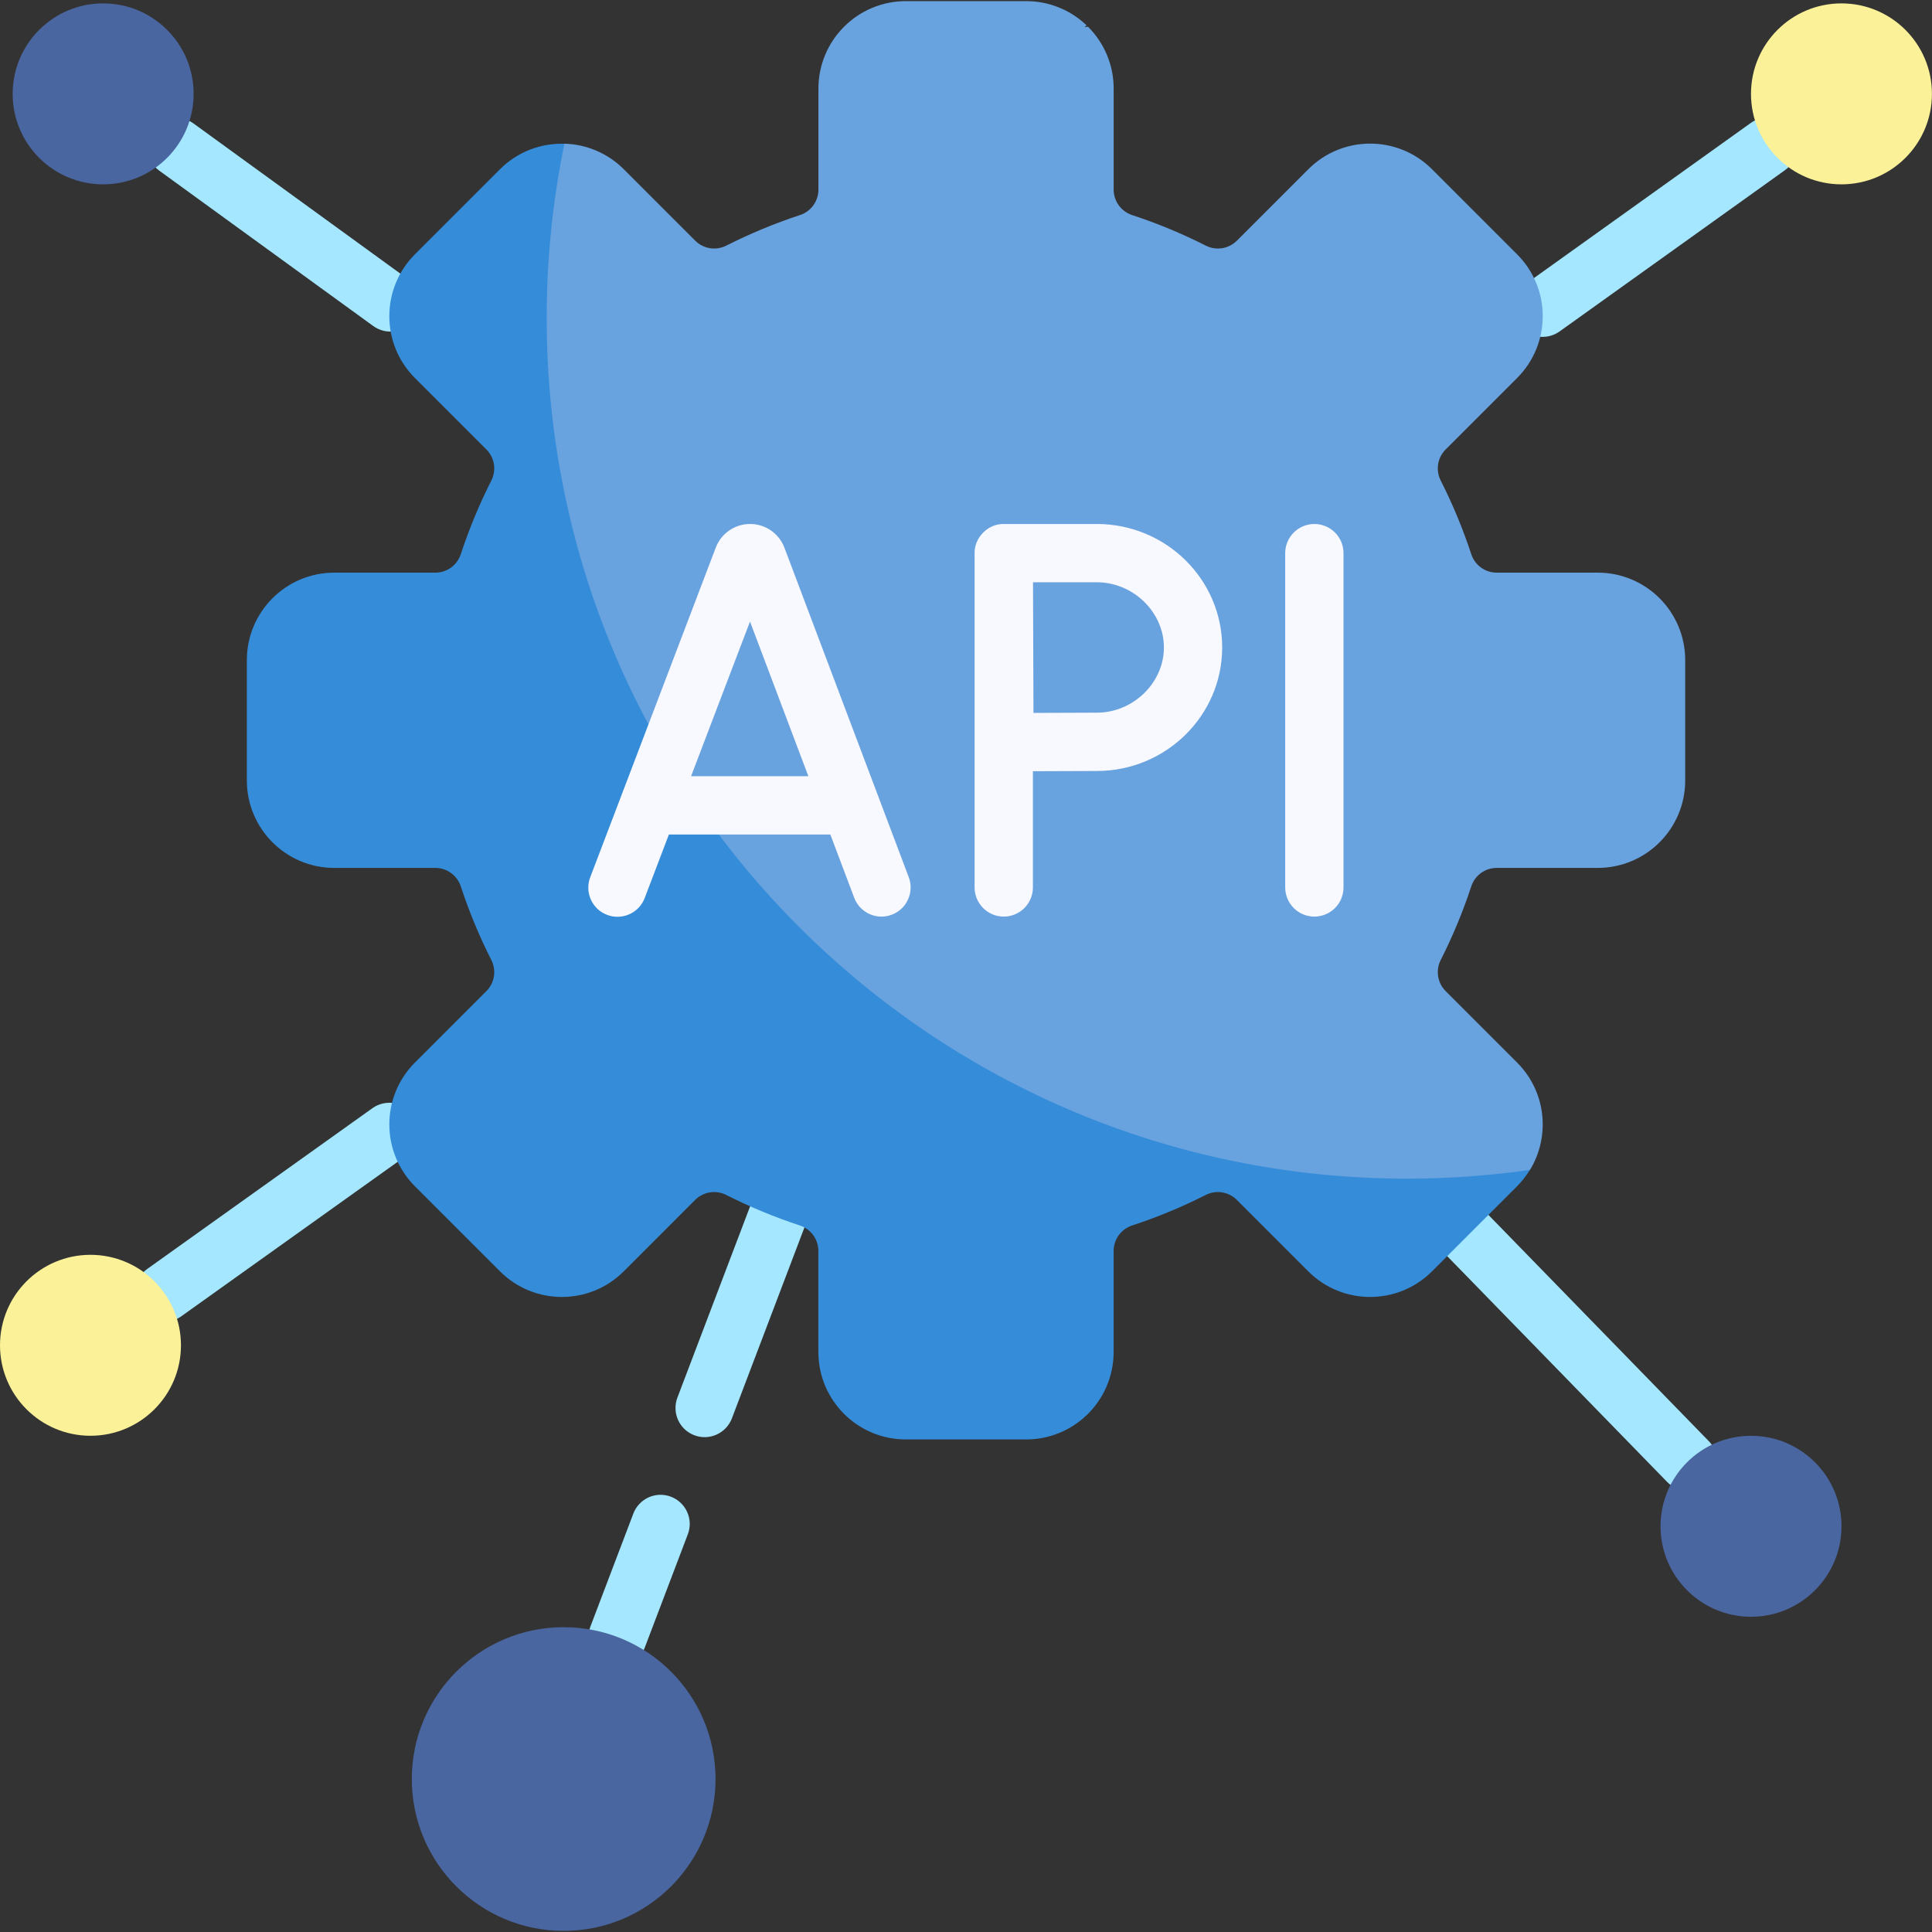 <svg width="65" height="65" viewBox="0 0 65 65" fill="none" xmlns="http://www.w3.org/2000/svg">
<rect x="0" y="0" width="65" height="65" fill="#333333" stroke="none"/>
<g clip-path="url(#clip0_737_38641)">
<path d="M22.573 50.355C22.452 50.309 22.324 50.287 22.195 50.291C22.067 50.295 21.94 50.324 21.822 50.377C21.705 50.43 21.599 50.505 21.511 50.599C21.422 50.693 21.353 50.803 21.308 50.923L19.862 54.728C19.815 54.848 19.793 54.977 19.796 55.106C19.8 55.235 19.828 55.362 19.881 55.48C19.934 55.598 20.009 55.705 20.103 55.794C20.197 55.882 20.308 55.952 20.428 55.998C20.549 56.044 20.678 56.065 20.807 56.061C20.936 56.057 21.063 56.028 21.181 55.974C21.299 55.921 21.405 55.845 21.493 55.751C21.581 55.656 21.65 55.546 21.695 55.425L23.141 51.62C23.187 51.5 23.209 51.371 23.205 51.243C23.201 51.114 23.172 50.987 23.119 50.87C23.066 50.752 22.991 50.646 22.897 50.558C22.803 50.47 22.693 50.401 22.573 50.355ZM26.492 40.042C26.249 39.95 25.979 39.958 25.741 40.065C25.504 40.171 25.319 40.368 25.227 40.611L22.79 47.022C22.744 47.142 22.723 47.27 22.727 47.399C22.73 47.528 22.76 47.655 22.812 47.772C22.865 47.89 22.941 47.996 23.034 48.084C23.128 48.172 23.238 48.242 23.359 48.287C23.479 48.333 23.607 48.355 23.736 48.351C23.865 48.347 23.992 48.318 24.109 48.265C24.227 48.212 24.332 48.137 24.421 48.043C24.509 47.949 24.578 47.839 24.624 47.719L27.06 41.308C27.106 41.187 27.128 41.059 27.124 40.93C27.12 40.801 27.091 40.675 27.038 40.557C26.985 40.44 26.91 40.334 26.816 40.245C26.723 40.157 26.612 40.088 26.492 40.042ZM12.538 37.278L4.95 42.695C4.741 42.848 4.601 43.076 4.559 43.331C4.518 43.587 4.579 43.848 4.729 44.058C4.88 44.269 5.107 44.411 5.362 44.455C5.616 44.499 5.878 44.44 6.09 44.292L13.678 38.875C13.887 38.723 14.027 38.494 14.069 38.239C14.11 37.984 14.049 37.723 13.899 37.512C13.749 37.302 13.521 37.159 13.267 37.115C13.012 37.072 12.75 37.13 12.538 37.278ZM13.711 9.381L6.508 4.152C6.404 4.077 6.286 4.022 6.161 3.992C6.035 3.962 5.905 3.957 5.778 3.977C5.521 4.018 5.291 4.159 5.138 4.37C5.062 4.474 5.008 4.592 4.978 4.718C4.948 4.843 4.943 4.973 4.963 5.1C5.004 5.357 5.145 5.587 5.356 5.74L12.558 10.969C12.662 11.044 12.78 11.099 12.906 11.129C13.031 11.159 13.161 11.164 13.288 11.144C13.415 11.124 13.537 11.079 13.647 11.011C13.757 10.944 13.852 10.856 13.928 10.751C14.081 10.541 14.144 10.278 14.103 10.021C14.062 9.764 13.921 9.534 13.711 9.381ZM60.278 4.359C60.203 4.254 60.108 4.165 59.999 4.097C59.89 4.028 59.768 3.983 59.641 3.961C59.514 3.94 59.384 3.945 59.258 3.974C59.133 4.003 59.014 4.057 58.91 4.132L51.316 9.564C51.109 9.717 50.971 9.946 50.931 10.2C50.89 10.455 50.952 10.714 51.102 10.924C51.252 11.133 51.478 11.275 51.731 11.32C51.985 11.364 52.246 11.306 52.458 11.16L60.051 5.727C60.156 5.652 60.245 5.557 60.313 5.448C60.381 5.339 60.427 5.217 60.448 5.09C60.469 4.963 60.465 4.833 60.436 4.707C60.407 4.582 60.353 4.463 60.278 4.359ZM50.085 40.883C49.996 40.79 49.888 40.715 49.77 40.664C49.651 40.612 49.524 40.584 49.394 40.582C49.265 40.58 49.137 40.604 49.016 40.651C48.896 40.699 48.787 40.77 48.694 40.861C48.602 40.951 48.528 41.058 48.477 41.177C48.426 41.296 48.399 41.424 48.398 41.553C48.396 41.682 48.421 41.811 48.469 41.931C48.517 42.05 48.589 42.16 48.68 42.252L56.085 49.854C56.176 49.948 56.285 50.023 56.406 50.074C56.527 50.125 56.657 50.151 56.788 50.151C56.98 50.151 57.169 50.094 57.33 49.987C57.49 49.88 57.616 49.729 57.691 49.551C57.766 49.373 57.787 49.177 57.751 48.988C57.715 48.798 57.625 48.623 57.49 48.485L50.085 40.883Z" fill="#A4E7FF"/>
<path d="M3.044 48.305C4.725 48.305 6.088 46.943 6.088 45.261C6.088 43.58 4.725 42.217 3.044 42.217C1.363 42.217 0 43.58 0 45.261C0 46.943 1.363 48.305 3.044 48.305Z" fill="#FBF198"/>
<path d="M58.911 54.394C60.593 54.394 61.955 53.031 61.955 51.35C61.955 49.669 60.593 48.306 58.911 48.306C57.23 48.306 55.867 49.669 55.867 51.35C55.867 53.031 57.23 54.394 58.911 54.394Z" fill="#4A66A0"/>
<path d="M3.47 6.202C5.151 6.202 6.514 4.84 6.514 3.158C6.514 1.477 5.151 0.114 3.47 0.114C1.789 0.114 0.426 1.477 0.426 3.158C0.426 4.84 1.789 6.202 3.47 6.202Z" fill="#4A66A0"/>
<path d="M61.954 6.202C63.635 6.202 64.998 4.84 64.998 3.158C64.998 1.477 63.635 0.114 61.954 0.114C60.273 0.114 58.91 1.477 58.91 3.158C58.91 4.84 60.273 6.202 61.954 6.202Z" fill="#FBF198"/>
<path d="M18.964 64.962C21.785 64.962 24.073 62.675 24.073 59.853C24.073 57.032 21.785 54.745 18.964 54.745C16.143 54.745 13.855 57.032 13.855 59.853C13.855 62.675 16.143 64.962 18.964 64.962Z" fill="#4A66A0"/>
<path d="M51.473 39.363C52.166 38.229 52.022 36.729 51.041 35.749L48.638 33.346C48.504 33.212 48.415 33.038 48.385 32.851C48.355 32.663 48.384 32.471 48.47 32.301C48.875 31.501 49.22 30.671 49.5 29.818C49.559 29.638 49.674 29.481 49.828 29.37C49.982 29.259 50.167 29.2 50.357 29.2H53.754C55.379 29.2 56.697 27.882 56.697 26.257V22.209C56.697 20.584 55.379 19.266 53.754 19.266H50.357C50.167 19.267 49.982 19.207 49.828 19.096C49.674 18.985 49.559 18.828 49.5 18.648C49.22 17.795 48.875 16.965 48.47 16.165C48.384 15.995 48.355 15.803 48.385 15.616C48.415 15.428 48.504 15.255 48.638 15.121L51.041 12.718C52.191 11.569 52.191 9.705 51.041 8.556L48.179 5.694C47.03 4.544 45.166 4.544 44.017 5.694L41.614 8.097C41.48 8.231 41.307 8.32 41.119 8.35C40.932 8.38 40.739 8.35 40.57 8.265C39.769 7.859 38.939 7.515 38.087 7.235C37.907 7.176 37.75 7.061 37.639 6.907C37.528 6.753 37.468 6.568 37.468 6.378V2.981C37.469 2.595 37.393 2.212 37.245 1.855C37.097 1.498 36.88 1.173 36.606 0.9L36.49 0.912C36.513 0.893 36.535 0.872 36.557 0.853C36.01 0.329 35.282 0.037 34.525 0.038H30.478C28.852 0.038 27.535 1.356 27.535 2.981V6.378C27.535 6.568 27.475 6.753 27.364 6.907C27.253 7.061 27.097 7.176 26.916 7.235C26.064 7.515 25.234 7.859 24.433 8.265C24.264 8.35 24.071 8.38 23.884 8.35C23.696 8.32 23.523 8.231 23.389 8.097L20.986 5.694C20.456 5.162 19.741 4.854 18.99 4.834L15.766 8.44L18.965 23.514L28.141 37.93L40.185 39.389L47.456 41.639L51.473 39.363Z" fill="#68A2DF"/>
<path d="M47.345 39.655C31.355 39.655 18.393 26.692 18.393 10.702C18.392 8.732 18.591 6.766 18.988 4.836C18.207 4.813 17.419 5.097 16.822 5.694L13.96 8.556C12.811 9.705 12.811 11.569 13.96 12.718L16.363 15.121C16.498 15.255 16.586 15.428 16.617 15.616C16.647 15.803 16.617 15.995 16.532 16.165C16.126 16.965 15.782 17.796 15.502 18.648C15.442 18.828 15.327 18.985 15.173 19.096C15.019 19.207 14.834 19.267 14.645 19.266H11.248C9.622 19.266 8.305 20.584 8.305 22.209V26.257C8.305 27.883 9.622 29.2 11.248 29.2H14.645C14.834 29.2 15.019 29.259 15.173 29.37C15.327 29.482 15.442 29.638 15.502 29.818C15.782 30.671 16.126 31.501 16.532 32.301C16.617 32.471 16.647 32.663 16.617 32.851C16.586 33.038 16.498 33.212 16.363 33.346L13.96 35.749C12.811 36.898 12.811 38.761 13.96 39.911L16.822 42.773C17.972 43.922 19.835 43.922 20.985 42.773L23.387 40.37C23.521 40.236 23.695 40.147 23.882 40.117C24.07 40.086 24.262 40.116 24.431 40.202C25.232 40.607 26.062 40.951 26.915 41.231C27.095 41.291 27.252 41.406 27.363 41.56C27.474 41.714 27.533 41.899 27.533 42.089V45.485C27.533 47.111 28.851 48.428 30.476 48.428H34.524C35.281 48.429 36.008 48.138 36.555 47.614L36.556 47.614C36.844 47.34 37.074 47.009 37.23 46.643C37.387 46.277 37.467 45.883 37.467 45.485V42.089C37.467 41.899 37.526 41.714 37.637 41.56C37.748 41.406 37.905 41.291 38.085 41.231C38.938 40.951 39.768 40.607 40.568 40.202C40.738 40.116 40.93 40.086 41.118 40.117C41.305 40.147 41.478 40.236 41.612 40.37L44.015 42.773C45.164 43.922 47.028 43.922 48.178 42.773L51.039 39.911C51.204 39.745 51.348 39.561 51.469 39.361C50.103 39.556 48.725 39.654 47.345 39.655Z" fill="#358CD9"/>
<path d="M26.389 18.421C26.3 18.188 26.142 17.987 25.936 17.845C25.73 17.704 25.486 17.628 25.236 17.629H25.235C24.985 17.628 24.742 17.704 24.536 17.845C24.33 17.986 24.172 18.186 24.083 18.419L19.86 29.508C19.813 29.629 19.79 29.758 19.793 29.887C19.796 30.016 19.825 30.144 19.877 30.262C19.93 30.38 20.005 30.487 20.099 30.576C20.193 30.665 20.304 30.734 20.425 30.78C20.546 30.826 20.674 30.848 20.804 30.844C20.933 30.84 21.06 30.811 21.178 30.757C21.296 30.704 21.402 30.628 21.491 30.533C21.579 30.439 21.648 30.328 21.693 30.206L22.504 28.076H27.936L28.739 30.204C28.809 30.39 28.935 30.551 29.099 30.664C29.263 30.778 29.457 30.838 29.657 30.838C29.772 30.838 29.889 30.818 30.003 30.775C30.123 30.73 30.234 30.661 30.328 30.573C30.422 30.485 30.497 30.379 30.55 30.261C30.603 30.144 30.633 30.017 30.637 29.889C30.641 29.76 30.62 29.631 30.574 29.511L26.389 18.421ZM23.251 26.114L25.233 20.912L27.196 26.114H23.251ZM44.22 17.629C43.96 17.629 43.711 17.732 43.527 17.916C43.343 18.1 43.239 18.349 43.239 18.609V29.857C43.239 30.117 43.343 30.367 43.527 30.551C43.711 30.735 43.96 30.838 44.22 30.838C44.48 30.838 44.73 30.735 44.914 30.551C45.098 30.367 45.201 30.117 45.201 29.857V18.609C45.201 18.349 45.098 18.1 44.914 17.916C44.73 17.732 44.48 17.629 44.22 17.629ZM36.902 17.629H33.77C33.243 17.618 32.78 18.083 32.789 18.609V29.857C32.789 30.117 32.893 30.367 33.077 30.551C33.261 30.735 33.51 30.838 33.77 30.838C34.03 30.838 34.28 30.735 34.464 30.551C34.648 30.367 34.751 30.117 34.751 29.857V25.947C35.469 25.943 36.411 25.939 36.902 25.939C39.227 25.939 41.119 24.075 41.119 21.784C41.119 19.492 39.228 17.629 36.902 17.629ZM36.902 23.977C36.414 23.977 35.486 23.981 34.77 23.985L34.755 19.59H36.902C38.125 19.59 39.158 20.595 39.158 21.784C39.158 22.973 38.125 23.977 36.902 23.977Z" fill="#F8F8FF"/>
</g>
<defs>
<clipPath id="clip0_737_38641">
<rect width="65" height="65" fill="white"/>
</clipPath>
</defs>
</svg>
